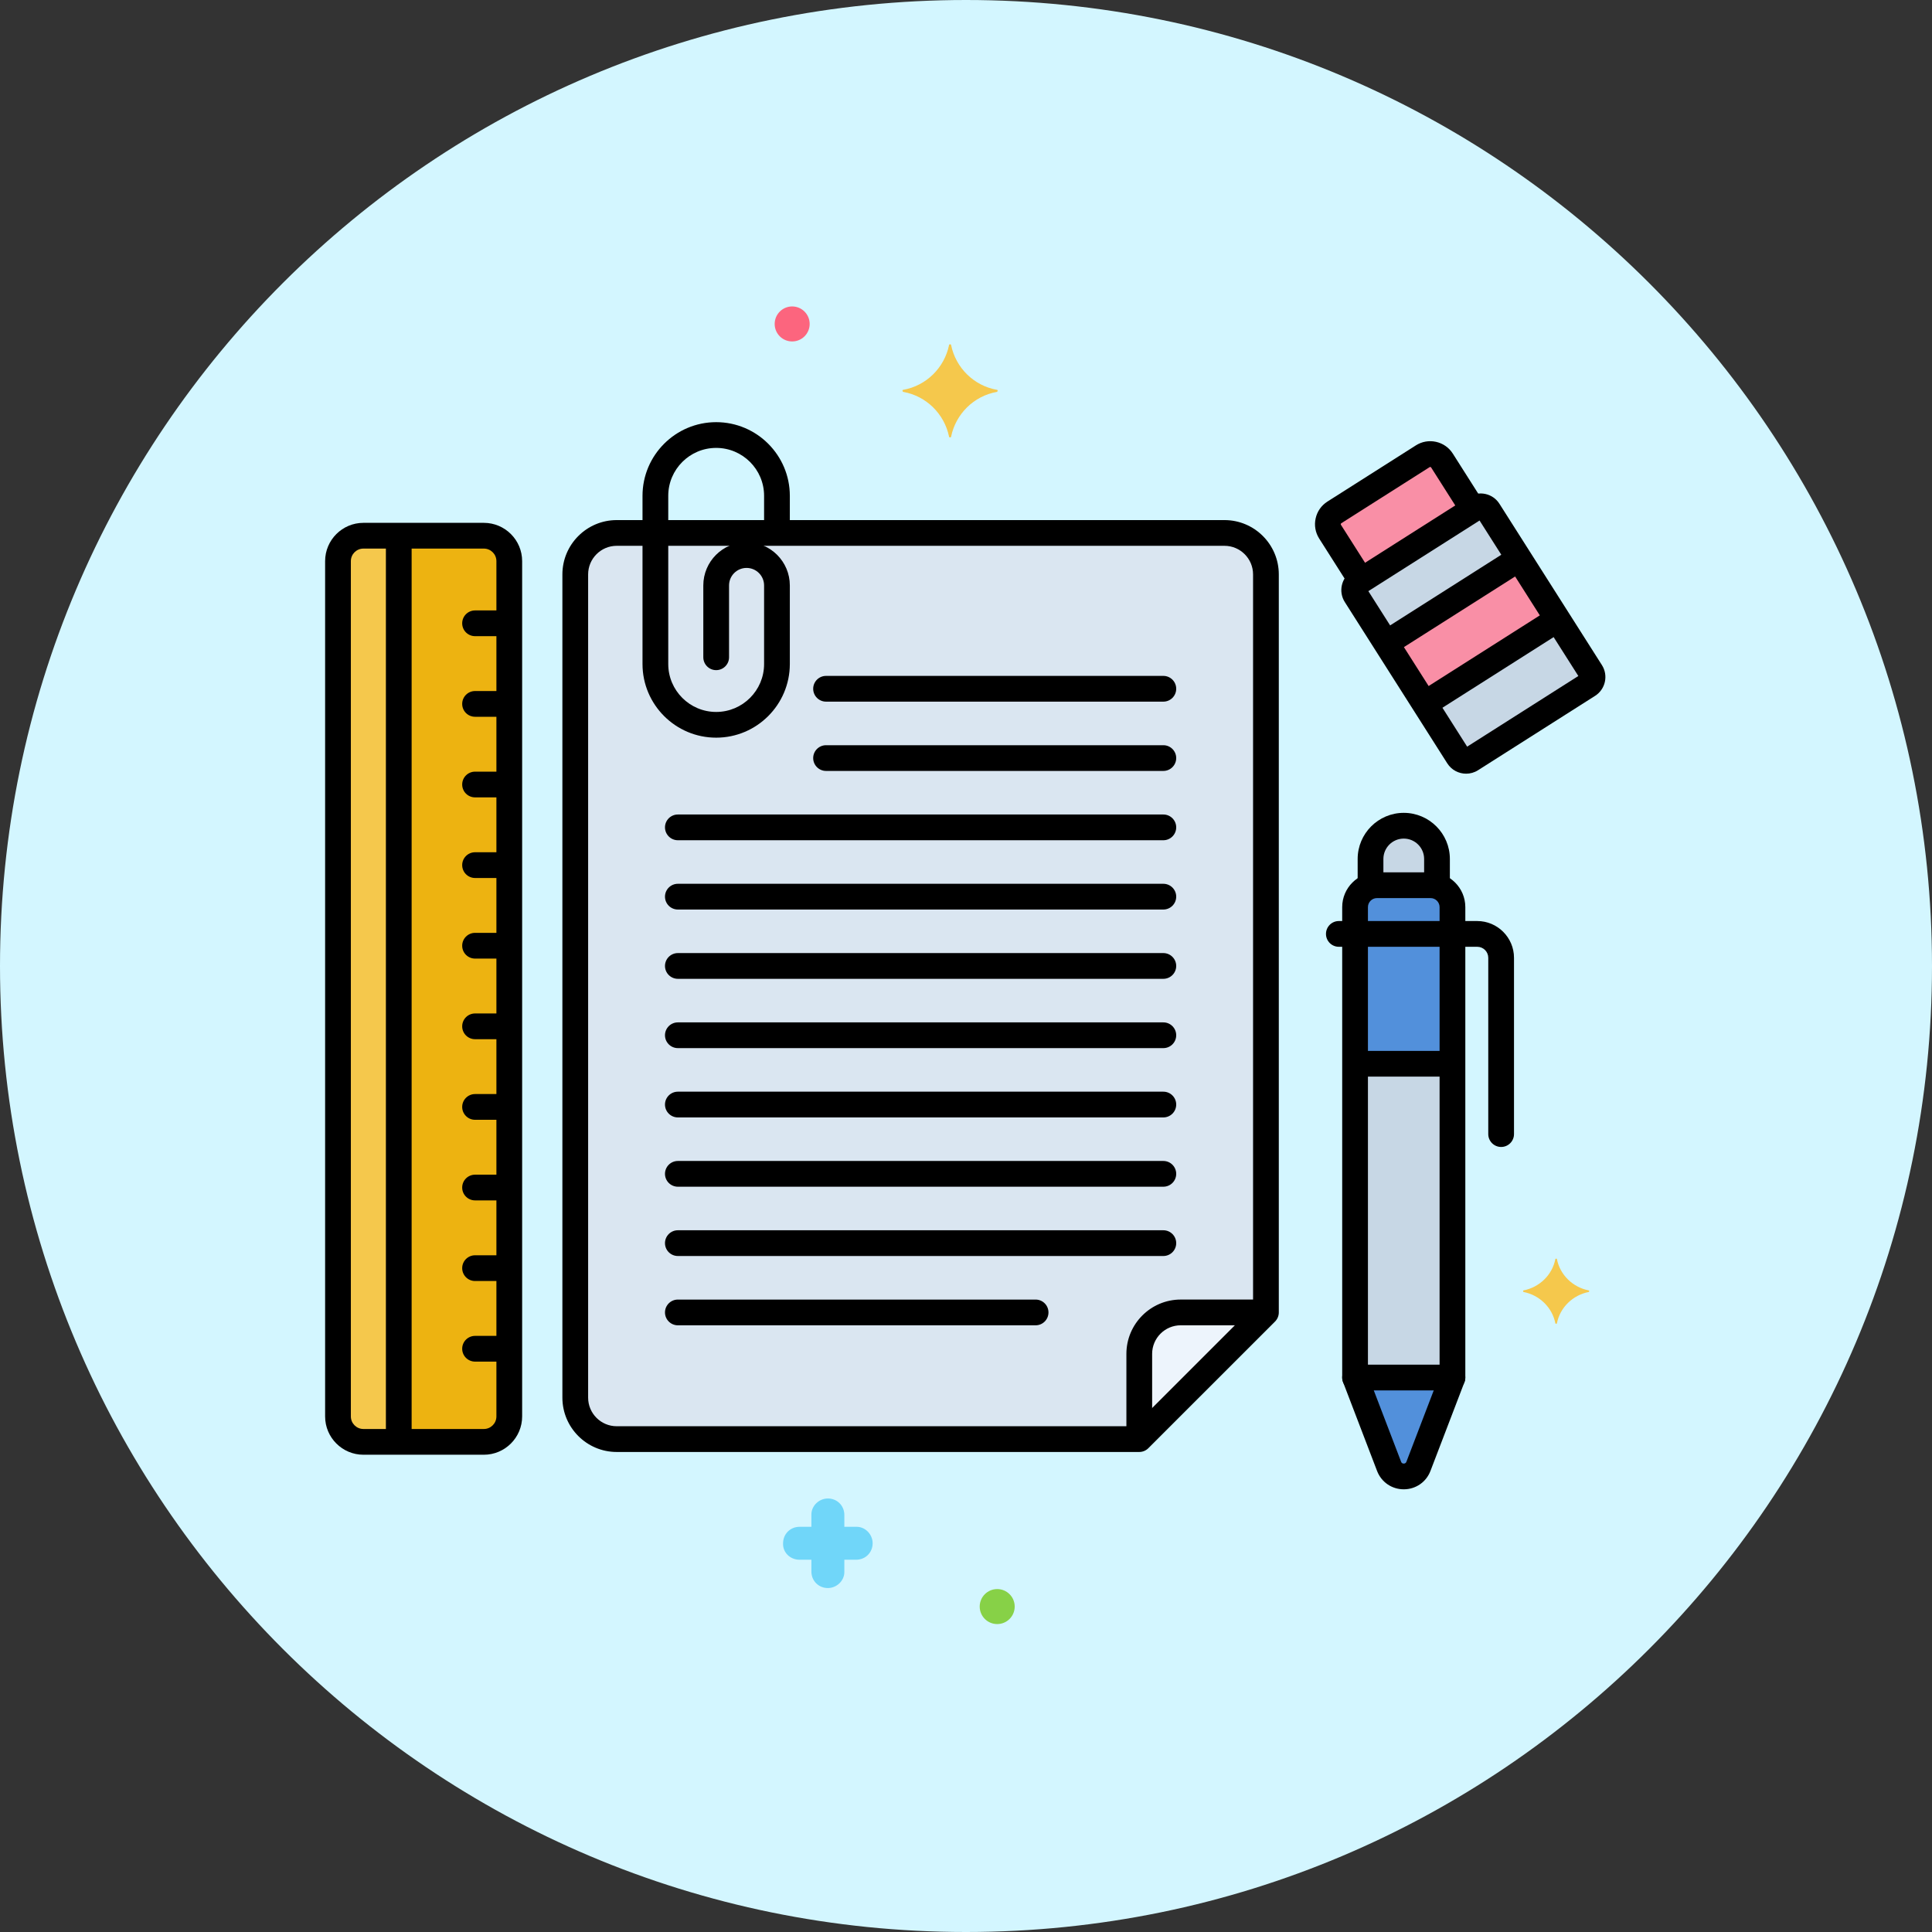 <?xml version="1.0" encoding="UTF-8"?> <svg xmlns="http://www.w3.org/2000/svg" xmlns:xlink="http://www.w3.org/1999/xlink" width="500" zoomAndPan="magnify" viewBox="0 0 375 375" height="500" preserveAspectRatio="xMidYMid meet" version="1.0"><rect x="0" y="0" width="375" height="375" fill="#333333" stroke="none"/><defs><clipPath id="f1a37f03a0"><path d="M 375 187.504 C 375 291.051 291.051 375 187.5 375 C 83.945 375 0 291.051 0 187.504 C 0 83.949 83.945 0 187.5 0 C 291.055 0 375 83.949 375 187.504 Z M 375 187.504 " clip-rule="nonzero"></path></clipPath><clipPath id="fd2a9cedfb"><path d="M 190 308 L 197 308 L 197 315.23 L 190 315.23 Z M 190 308 " clip-rule="nonzero"></path></clipPath><clipPath id="6df646678e"><path d="M 150 59.48 L 158 59.48 L 158 67 L 150 67 Z M 150 59.48 " clip-rule="nonzero"></path></clipPath></defs><g clip-path="url(#f1a37f03a0)"><rect x="-37.5" width="450" fill="#d3f6ff" y="-37.5" height="450" fill-opacity="1"></rect></g><path fill="#dae6f1" d="M 245.715 254.742 L 245.715 111.488 C 245.715 107.047 242.113 103.445 237.672 103.445 L 119.703 103.445 C 115.262 103.445 111.66 107.047 111.66 111.488 L 111.66 271.285 C 111.66 275.727 115.262 279.328 119.703 279.328 L 221.129 279.328 Z M 245.715 254.742 " fill-opacity="1" fill-rule="nonzero"></path><path fill="#edb311" d="M 93.914 279.863 L 70.539 279.863 C 67.812 279.863 65.605 277.656 65.605 274.93 L 65.605 108.914 C 65.605 106.191 67.812 103.98 70.539 103.98 L 93.914 103.98 C 96.641 103.98 98.852 106.191 98.852 108.914 L 98.852 274.93 C 98.848 277.656 96.641 279.863 93.914 279.863 Z M 93.914 279.863 " fill-opacity="1" fill-rule="nonzero"></path><path fill="#f5c84c" d="M 77.398 103.98 L 70.535 103.98 C 67.812 103.98 65.602 106.191 65.602 108.914 L 65.602 274.93 C 65.602 277.656 67.812 279.863 70.535 279.863 L 77.398 279.863 Z M 77.398 103.98 " fill-opacity="1" fill-rule="nonzero"></path><path fill="#edf4fc" d="M 221.129 262.785 L 221.129 279.328 L 245.719 254.742 L 229.176 254.742 C 224.73 254.742 221.129 258.344 221.129 262.785 Z M 221.129 262.785 " fill-opacity="1" fill-rule="nonzero"></path><path fill="#c7d7e5" d="M 286.406 98.562 L 263.695 112.992 C 262.844 113.535 262.59 114.664 263.133 115.516 L 283.027 146.828 C 283.566 147.68 284.699 147.934 285.547 147.391 L 308.262 132.961 C 309.113 132.418 309.367 131.289 308.824 130.438 L 288.93 99.125 C 288.391 98.273 287.262 98.023 286.406 98.562 Z M 286.406 98.562 " fill-opacity="1" fill-rule="nonzero"></path><path fill="#f98fa6" d="M 285.914 98.879 L 279.887 89.387 C 279.086 88.129 277.418 87.758 276.16 88.559 L 258.992 99.465 C 257.73 100.266 257.359 101.934 258.16 103.191 L 264.188 112.68 Z M 285.914 98.879 " fill-opacity="1" fill-rule="nonzero"></path><path fill="#c7d7e5" d="M 281.922 267.379 L 263.02 267.379 L 263.02 176.07 C 263.02 173.727 264.922 171.824 267.266 171.824 L 277.672 171.824 C 280.02 171.824 281.922 173.727 281.922 176.07 Z M 281.922 267.379 " fill-opacity="1" fill-rule="nonzero"></path><path fill="#c7d7e5" d="M 267.266 171.82 L 277.672 171.82 C 278.109 171.82 278.523 171.906 278.922 172.031 L 278.922 166.723 C 278.922 163.16 276.031 160.27 272.469 160.27 C 268.906 160.27 266.02 163.16 266.02 166.723 L 266.02 172.031 C 266.414 171.906 266.828 171.82 267.266 171.82 Z M 267.266 171.82 " fill-opacity="1" fill-rule="nonzero"></path><path fill="#5290db" d="M 263.02 267.379 L 269.621 284.617 C 270.621 287.23 274.316 287.23 275.316 284.617 L 281.918 267.379 Z M 263.02 267.379 " fill-opacity="1" fill-rule="nonzero"></path><path fill="#f98fa6" d="M 269.023 124.891 L 294.82 108.496 L 302.301 120.262 L 276.504 136.66 Z M 269.023 124.891 " fill-opacity="1" fill-rule="nonzero"></path><path fill="#5290db" d="M 277.672 171.82 L 267.266 171.82 C 264.918 171.82 263.02 173.723 263.02 176.07 L 263.02 206.473 L 281.918 206.473 L 281.918 176.07 C 281.922 173.727 280.016 171.82 277.672 171.82 Z M 277.672 171.82 " fill-opacity="1" fill-rule="nonzero"></path><path fill="#70d6f9" d="M 155.195 302.742 L 157.492 302.742 L 157.492 305.043 C 157.492 306.84 158.891 308.238 160.688 308.238 C 162.387 308.238 163.887 306.84 163.887 305.141 L 163.887 302.742 L 166.184 302.742 C 167.98 302.742 169.379 301.344 169.379 299.547 C 169.379 297.848 167.98 296.352 166.281 296.352 L 163.887 296.352 L 163.887 294.051 C 163.887 292.254 162.488 290.855 160.688 290.855 C 158.992 290.855 157.492 292.254 157.492 293.953 L 157.492 296.352 L 155.195 296.352 C 153.395 296.352 151.996 297.75 151.996 299.547 C 151.898 301.246 153.297 302.742 155.195 302.742 C 155.094 302.742 155.094 302.742 155.195 302.742 Z M 155.195 302.742 " fill-opacity="1" fill-rule="nonzero"></path><g clip-path="url(#fd2a9cedfb)"><path fill="#87d147" d="M 196.953 311.836 C 196.953 312.285 196.867 312.719 196.695 313.133 C 196.523 313.551 196.277 313.918 195.957 314.238 C 195.641 314.555 195.273 314.801 194.855 314.973 C 194.441 315.145 194.008 315.23 193.555 315.23 C 193.105 315.23 192.672 315.145 192.258 314.973 C 191.84 314.801 191.473 314.555 191.156 314.238 C 190.836 313.918 190.59 313.551 190.418 313.133 C 190.246 312.719 190.16 312.285 190.16 311.836 C 190.16 311.383 190.246 310.953 190.418 310.535 C 190.59 310.117 190.836 309.75 191.156 309.434 C 191.473 309.113 191.84 308.871 192.258 308.695 C 192.672 308.523 193.105 308.438 193.555 308.438 C 194.008 308.438 194.441 308.523 194.855 308.695 C 195.273 308.867 195.641 309.113 195.957 309.434 C 196.277 309.75 196.523 310.117 196.695 310.535 C 196.867 310.953 196.953 311.383 196.953 311.836 Z M 196.953 311.836 " fill-opacity="1" fill-rule="nonzero"></path></g><path fill="#f5c84c" d="M 308.387 250.469 C 305.293 249.871 302.793 247.473 302.195 244.375 C 302.195 244.277 301.895 244.277 301.895 244.375 C 301.297 247.473 298.797 249.871 295.699 250.469 C 295.602 250.469 295.602 250.668 295.699 250.77 C 298.797 251.367 301.297 253.766 301.895 256.863 C 301.895 256.965 302.195 256.965 302.195 256.863 C 302.793 253.766 305.293 251.367 308.387 250.77 C 308.488 250.668 308.488 250.469 308.387 250.469 Z M 308.387 250.469 " fill-opacity="1" fill-rule="nonzero"></path><g clip-path="url(#6df646678e)"><path fill="#fc657e" d="M 157.156 62.879 C 157.156 63.328 157.07 63.762 156.898 64.18 C 156.723 64.594 156.48 64.961 156.16 65.281 C 155.84 65.598 155.473 65.844 155.059 66.016 C 154.641 66.188 154.207 66.273 153.758 66.273 C 153.309 66.273 152.875 66.188 152.457 66.016 C 152.043 65.844 151.676 65.598 151.355 65.281 C 151.039 64.961 150.793 64.594 150.621 64.18 C 150.449 63.762 150.363 63.328 150.363 62.879 C 150.363 62.43 150.449 61.996 150.621 61.578 C 150.793 61.164 151.039 60.797 151.355 60.477 C 151.676 60.156 152.043 59.914 152.457 59.738 C 152.875 59.566 153.309 59.48 153.758 59.48 C 154.207 59.48 154.641 59.566 155.059 59.738 C 155.473 59.914 155.84 60.156 156.16 60.477 C 156.48 60.797 156.723 61.164 156.898 61.578 C 157.07 61.996 157.156 62.43 157.156 62.879 Z M 157.156 62.879 " fill-opacity="1" fill-rule="nonzero"></path></g><path fill="#f5c84c" d="M 175.316 75.664 C 179.812 74.867 183.309 71.371 184.211 66.973 C 184.211 66.773 184.609 66.773 184.609 66.973 C 185.508 71.371 189.004 74.867 193.5 75.664 C 193.699 75.664 193.699 75.965 193.5 76.066 C 189.004 76.863 185.508 80.359 184.609 84.758 C 184.609 84.957 184.211 84.957 184.211 84.758 C 183.309 80.359 179.812 76.863 175.316 76.066 C 175.117 75.965 175.117 75.664 175.316 75.664 Z M 175.316 75.664 " fill-opacity="1" fill-rule="nonzero"></path><path fill="#000000" d="M 221.129 281.828 L 119.703 281.828 C 113.891 281.828 109.16 277.098 109.16 271.285 L 109.16 111.492 C 109.16 105.676 113.891 100.949 119.703 100.949 L 237.672 100.949 C 243.484 100.949 248.215 105.676 248.215 111.492 L 248.215 254.742 C 248.215 255.402 247.953 256.039 247.484 256.508 L 222.895 281.094 C 222.426 281.562 221.793 281.828 221.129 281.828 Z M 119.703 105.941 C 116.645 105.941 114.156 108.434 114.156 111.492 L 114.156 271.285 C 114.156 274.344 116.645 276.832 119.703 276.832 L 220.094 276.832 L 243.219 253.707 L 243.219 111.492 C 243.219 108.434 240.73 105.941 237.672 105.941 Z M 245.715 254.742 L 245.727 254.742 Z M 245.715 254.742 " fill-opacity="1" fill-rule="nonzero"></path><path fill="#000000" d="M 139.008 143.18 C 131.125 143.18 124.711 136.77 124.711 128.887 L 124.711 96.238 C 124.711 88.355 131.125 81.941 139.008 81.941 C 146.891 81.941 153.305 88.355 153.305 96.238 L 153.305 102.461 C 153.305 103.844 152.184 104.961 150.805 104.961 C 149.426 104.961 148.309 103.844 148.309 102.461 L 148.309 96.238 C 148.309 91.109 144.137 86.938 139.008 86.938 C 133.879 86.938 129.707 91.109 129.707 96.238 L 129.707 128.887 C 129.707 134.016 133.879 138.188 139.008 138.188 C 144.137 138.188 148.309 134.016 148.309 128.887 L 148.309 113.633 C 148.309 111.758 146.781 110.234 144.906 110.234 C 143.031 110.234 141.508 111.758 141.508 113.633 L 141.508 127.574 C 141.508 128.957 140.387 130.074 139.008 130.074 C 137.629 130.074 136.512 128.957 136.512 127.574 L 136.512 113.633 C 136.512 109.004 140.277 105.238 144.906 105.238 C 149.535 105.238 153.305 109.004 153.305 113.633 L 153.305 128.887 C 153.301 136.77 146.891 143.18 139.008 143.18 Z M 139.008 143.18 " fill-opacity="1" fill-rule="nonzero"></path><path fill="#000000" d="M 225.805 163.09 L 131.574 163.09 C 130.195 163.09 129.074 161.969 129.074 160.59 C 129.074 159.211 130.195 158.094 131.574 158.094 L 225.805 158.094 C 227.184 158.094 228.301 159.211 228.301 160.59 C 228.301 161.969 227.184 163.09 225.805 163.09 Z M 225.805 163.09 " fill-opacity="1" fill-rule="nonzero"></path><path fill="#000000" d="M 225.805 176.539 L 131.574 176.539 C 130.195 176.539 129.074 175.422 129.074 174.039 C 129.074 172.66 130.195 171.543 131.574 171.543 L 225.805 171.543 C 227.184 171.543 228.301 172.66 228.301 174.039 C 228.301 175.422 227.184 176.539 225.805 176.539 Z M 225.805 176.539 " fill-opacity="1" fill-rule="nonzero"></path><path fill="#000000" d="M 225.805 136.188 L 160.336 136.188 C 158.957 136.188 157.84 135.07 157.84 133.691 C 157.84 132.309 158.957 131.191 160.336 131.191 L 225.805 131.191 C 227.184 131.191 228.301 132.309 228.301 133.691 C 228.301 135.07 227.184 136.188 225.805 136.188 Z M 225.805 136.188 " fill-opacity="1" fill-rule="nonzero"></path><path fill="#000000" d="M 225.805 149.637 L 160.336 149.637 C 158.957 149.637 157.84 148.52 157.84 147.141 C 157.84 145.762 158.957 144.645 160.336 144.645 L 225.805 144.645 C 227.184 144.645 228.301 145.762 228.301 147.141 C 228.301 148.52 227.184 149.637 225.805 149.637 Z M 225.805 149.637 " fill-opacity="1" fill-rule="nonzero"></path><path fill="#000000" d="M 225.805 189.988 L 131.574 189.988 C 130.195 189.988 129.074 188.871 129.074 187.492 C 129.074 186.113 130.195 184.992 131.574 184.992 L 225.805 184.992 C 227.184 184.992 228.301 186.113 228.301 187.492 C 228.301 188.871 227.184 189.988 225.805 189.988 Z M 225.805 189.988 " fill-opacity="1" fill-rule="nonzero"></path><path fill="#000000" d="M 225.805 203.438 L 131.574 203.438 C 130.195 203.438 129.074 202.32 129.074 200.941 C 129.074 199.562 130.195 198.445 131.574 198.445 L 225.805 198.445 C 227.184 198.445 228.301 199.562 228.301 200.941 C 228.301 202.32 227.184 203.438 225.805 203.438 Z M 225.805 203.438 " fill-opacity="1" fill-rule="nonzero"></path><path fill="#000000" d="M 225.805 216.891 L 131.574 216.891 C 130.195 216.891 129.074 215.773 129.074 214.391 C 129.074 213.012 130.195 211.895 131.574 211.895 L 225.805 211.895 C 227.184 211.895 228.301 213.012 228.301 214.391 C 228.301 215.773 227.184 216.891 225.805 216.891 Z M 225.805 216.891 " fill-opacity="1" fill-rule="nonzero"></path><path fill="#000000" d="M 225.805 230.34 L 131.574 230.34 C 130.195 230.34 129.074 229.223 129.074 227.844 C 129.074 226.461 130.195 225.344 131.574 225.344 L 225.805 225.344 C 227.184 225.344 228.301 226.461 228.301 227.844 C 228.301 229.223 227.184 230.34 225.805 230.34 Z M 225.805 230.34 " fill-opacity="1" fill-rule="nonzero"></path><path fill="#000000" d="M 225.805 243.789 L 131.574 243.789 C 130.195 243.789 129.074 242.672 129.074 241.293 C 129.074 239.914 130.195 238.793 131.574 238.793 L 225.805 238.793 C 227.184 238.793 228.301 239.914 228.301 241.293 C 228.301 242.672 227.184 243.789 225.805 243.789 Z M 225.805 243.789 " fill-opacity="1" fill-rule="nonzero"></path><path fill="#000000" d="M 201.012 257.242 L 131.574 257.242 C 130.195 257.242 129.074 256.121 129.074 254.742 C 129.074 253.363 130.195 252.246 131.574 252.246 L 201.012 252.246 C 202.391 252.246 203.508 253.363 203.508 254.742 C 203.508 256.121 202.391 257.242 201.012 257.242 Z M 201.012 257.242 " fill-opacity="1" fill-rule="nonzero"></path><path fill="#000000" d="M 96.887 154.77 L 92.211 154.77 C 90.828 154.77 89.711 153.652 89.711 152.273 C 89.711 150.895 90.828 149.777 92.211 149.777 L 96.887 149.777 C 98.266 149.777 99.383 150.895 99.383 152.273 C 99.383 153.652 98.266 154.77 96.887 154.77 Z M 96.887 154.77 " fill-opacity="1" fill-rule="nonzero"></path><path fill="#000000" d="M 96.887 170.418 L 92.211 170.418 C 90.828 170.418 89.711 169.297 89.711 167.918 C 89.711 166.539 90.828 165.422 92.211 165.422 L 96.887 165.422 C 98.266 165.422 99.383 166.539 99.383 167.918 C 99.383 169.297 98.266 170.418 96.887 170.418 Z M 96.887 170.418 " fill-opacity="1" fill-rule="nonzero"></path><path fill="#000000" d="M 96.887 123.48 L 92.211 123.48 C 90.828 123.48 89.711 122.363 89.711 120.984 C 89.711 119.605 90.828 118.484 92.211 118.484 L 96.887 118.484 C 98.266 118.484 99.383 119.605 99.383 120.984 C 99.383 122.363 98.266 123.48 96.887 123.48 Z M 96.887 123.48 " fill-opacity="1" fill-rule="nonzero"></path><path fill="#000000" d="M 96.887 139.125 L 92.211 139.125 C 90.828 139.125 89.711 138.008 89.711 136.629 C 89.711 135.25 90.828 134.129 92.211 134.129 L 96.887 134.129 C 98.266 134.129 99.383 135.25 99.383 136.629 C 99.383 138.008 98.266 139.125 96.887 139.125 Z M 96.887 139.125 " fill-opacity="1" fill-rule="nonzero"></path><path fill="#000000" d="M 96.887 186.062 L 92.211 186.062 C 90.828 186.062 89.711 184.945 89.711 183.562 C 89.711 182.184 90.828 181.066 92.211 181.066 L 96.887 181.066 C 98.266 181.066 99.383 182.184 99.383 183.562 C 99.383 184.945 98.266 186.062 96.887 186.062 Z M 96.887 186.062 " fill-opacity="1" fill-rule="nonzero"></path><path fill="#000000" d="M 96.887 201.707 L 92.211 201.707 C 90.828 201.707 89.711 200.59 89.711 199.211 C 89.711 197.832 90.828 196.711 92.211 196.711 L 96.887 196.711 C 98.266 196.711 99.383 197.832 99.383 199.211 C 99.383 200.59 98.266 201.707 96.887 201.707 Z M 96.887 201.707 " fill-opacity="1" fill-rule="nonzero"></path><path fill="#000000" d="M 96.887 217.352 L 92.211 217.352 C 90.828 217.352 89.711 216.234 89.711 214.855 C 89.711 213.477 90.828 212.355 92.211 212.355 L 96.887 212.355 C 98.266 212.355 99.383 213.477 99.383 214.855 C 99.383 216.234 98.266 217.352 96.887 217.352 Z M 96.887 217.352 " fill-opacity="1" fill-rule="nonzero"></path><path fill="#000000" d="M 96.887 232.996 L 92.211 232.996 C 90.828 232.996 89.711 231.879 89.711 230.5 C 89.711 229.121 90.828 228.004 92.211 228.004 L 96.887 228.004 C 98.266 228.004 99.383 229.121 99.383 230.5 C 99.383 231.879 98.266 232.996 96.887 232.996 Z M 96.887 232.996 " fill-opacity="1" fill-rule="nonzero"></path><path fill="#000000" d="M 96.887 248.645 L 92.211 248.645 C 90.828 248.645 89.711 247.523 89.711 246.145 C 89.711 244.766 90.828 243.648 92.211 243.648 L 96.887 243.648 C 98.266 243.648 99.383 244.766 99.383 246.145 C 99.383 247.523 98.266 248.645 96.887 248.645 Z M 96.887 248.645 " fill-opacity="1" fill-rule="nonzero"></path><path fill="#000000" d="M 96.887 264.289 L 92.211 264.289 C 90.828 264.289 89.711 263.172 89.711 261.789 C 89.711 260.41 90.828 259.293 92.211 259.293 L 96.887 259.293 C 98.266 259.293 99.383 260.41 99.383 261.789 C 99.383 263.172 98.266 264.289 96.887 264.289 Z M 96.887 264.289 " fill-opacity="1" fill-rule="nonzero"></path><path fill="#000000" d="M 93.914 282.363 L 70.535 282.363 C 66.438 282.363 63.105 279.027 63.105 274.934 L 63.105 108.914 C 63.105 104.816 66.441 101.484 70.535 101.484 L 93.914 101.484 C 98.012 101.484 101.348 104.816 101.348 108.914 L 101.348 274.93 C 101.348 279.027 98.016 282.363 93.914 282.363 Z M 70.535 106.48 C 69.191 106.48 68.102 107.57 68.102 108.914 L 68.102 274.93 C 68.102 276.273 69.195 277.367 70.535 277.367 L 93.914 277.367 C 95.258 277.367 96.352 276.273 96.352 274.93 L 96.352 108.914 C 96.352 107.57 95.258 106.48 93.914 106.48 Z M 70.535 106.48 " fill-opacity="1" fill-rule="nonzero"></path><path fill="#000000" d="M 291.371 222.625 C 289.992 222.625 288.871 221.504 288.871 220.125 L 288.871 185.91 C 288.871 184.73 287.914 183.77 286.73 183.77 L 259.867 183.77 C 258.488 183.77 257.371 182.652 257.371 181.273 C 257.371 179.895 258.488 178.773 259.867 178.773 L 286.73 178.773 C 290.664 178.773 293.867 181.977 293.867 185.91 L 293.867 220.125 C 293.867 221.504 292.75 222.625 291.371 222.625 Z M 291.371 222.625 " fill-opacity="1" fill-rule="nonzero"></path><path fill="#000000" d="M 77.402 281.516 C 76.02 281.516 74.902 280.398 74.902 279.016 L 74.902 105.438 C 74.902 104.059 76.02 102.938 77.402 102.938 C 78.781 102.938 79.898 104.059 79.898 105.438 L 79.898 279.016 C 79.898 280.395 78.781 281.516 77.402 281.516 Z M 77.402 281.516 " fill-opacity="1" fill-rule="nonzero"></path><path fill="#000000" d="M 221.129 280.973 C 219.75 280.973 218.633 279.855 218.633 278.477 L 218.633 262.785 C 218.633 256.973 223.363 252.242 229.176 252.242 L 244.969 252.242 C 246.348 252.242 247.465 253.359 247.465 254.742 C 247.465 256.121 246.348 257.238 244.969 257.238 L 229.176 257.238 C 226.117 257.238 223.629 259.727 223.629 262.785 L 223.629 278.477 C 223.629 279.855 222.508 280.973 221.129 280.973 Z M 221.129 280.973 " fill-opacity="1" fill-rule="nonzero"></path><path fill="#000000" d="M 284.574 150.172 C 283.145 150.172 281.742 149.465 280.918 148.168 L 261.023 116.855 C 259.746 114.844 260.344 112.164 262.355 110.883 L 285.066 96.453 C 286.043 95.836 287.203 95.633 288.328 95.883 C 289.457 96.133 290.418 96.809 291.039 97.785 L 310.934 129.098 C 312.211 131.113 311.613 133.789 309.602 135.066 L 286.887 149.5 C 286.172 149.957 285.367 150.172 284.574 150.172 Z M 265.598 114.742 L 284.773 144.926 L 306.355 131.211 L 287.18 101.031 Z M 265.598 114.742 " fill-opacity="1" fill-rule="nonzero"></path><path fill="#000000" d="M 263.641 114.312 C 262.816 114.312 262.008 113.906 261.531 113.156 L 256.051 104.531 C 255.309 103.359 255.062 101.965 255.367 100.613 C 255.668 99.258 256.48 98.102 257.652 97.355 L 274.82 86.449 C 275.992 85.703 277.383 85.461 278.738 85.762 C 280.094 86.066 281.25 86.875 281.992 88.047 L 287.41 96.578 C 288.152 97.742 287.809 99.285 286.641 100.023 C 285.477 100.762 283.934 100.418 283.195 99.254 L 277.777 90.727 C 277.727 90.645 277.578 90.613 277.5 90.664 L 260.332 101.57 C 260.25 101.621 260.215 101.77 260.266 101.852 L 265.746 110.477 C 266.484 111.641 266.141 113.184 264.977 113.922 C 264.562 114.188 264.102 114.312 263.641 114.312 Z M 263.641 114.312 " fill-opacity="1" fill-rule="nonzero"></path><path fill="#000000" d="M 281.918 269.875 L 263.02 269.875 C 261.641 269.875 260.52 268.758 260.52 267.379 L 260.52 176.07 C 260.52 172.352 263.547 169.324 267.266 169.324 L 277.672 169.324 C 281.391 169.324 284.418 172.352 284.418 176.07 L 284.418 267.379 C 284.418 268.758 283.297 269.875 281.918 269.875 Z M 265.516 264.883 L 279.422 264.883 L 279.422 176.07 C 279.422 175.105 278.637 174.32 277.672 174.32 L 267.266 174.32 C 266.301 174.32 265.516 175.105 265.516 176.07 Z M 265.516 264.883 " fill-opacity="1" fill-rule="nonzero"></path><path fill="#000000" d="M 278.922 173.785 C 277.543 173.785 276.422 172.668 276.422 171.289 L 276.422 166.723 C 276.422 164.543 274.648 162.77 272.469 162.77 C 270.289 162.77 268.516 164.543 268.516 166.723 L 268.516 171.25 C 268.516 172.629 267.398 173.746 266.02 173.746 C 264.637 173.746 263.52 172.629 263.52 171.25 L 263.52 166.723 C 263.52 161.789 267.535 157.773 272.469 157.773 C 277.406 157.773 281.418 161.789 281.418 166.723 L 281.418 171.289 C 281.418 172.668 280.301 173.785 278.922 173.785 Z M 278.922 173.785 " fill-opacity="1" fill-rule="nonzero"></path><path fill="#000000" d="M 272.469 289.074 C 270.152 289.074 268.117 287.676 267.289 285.512 L 260.688 268.273 C 260.191 266.984 260.836 265.543 262.125 265.047 C 263.414 264.555 264.855 265.199 265.352 266.484 L 271.953 283.723 C 271.984 283.812 272.086 284.078 272.469 284.078 C 272.848 284.078 272.949 283.812 272.984 283.723 L 279.586 266.484 C 280.078 265.199 281.523 264.555 282.812 265.047 C 284.102 265.543 284.746 266.984 284.25 268.273 L 277.648 285.512 C 276.82 287.676 274.789 289.074 272.469 289.074 Z M 272.469 289.074 " fill-opacity="1" fill-rule="nonzero"></path><path fill="#000000" d="M 277.582 138.438 C 276.754 138.438 275.945 138.027 275.469 137.277 C 274.73 136.113 275.074 134.57 276.238 133.828 L 299.766 118.883 C 300.93 118.145 302.473 118.488 303.211 119.652 C 303.949 120.82 303.605 122.359 302.441 123.102 L 278.918 138.047 C 278.5 138.309 278.039 138.438 277.582 138.438 Z M 277.582 138.438 " fill-opacity="1" fill-rule="nonzero"></path><path fill="#000000" d="M 269.934 126.777 C 269.105 126.777 268.297 126.367 267.82 125.617 C 267.082 124.453 267.426 122.91 268.59 122.172 L 292.395 107.047 C 293.562 106.309 295.102 106.652 295.844 107.816 C 296.582 108.98 296.238 110.523 295.074 111.266 L 271.27 126.387 C 270.855 126.648 270.391 126.777 269.934 126.777 Z M 269.934 126.777 " fill-opacity="1" fill-rule="nonzero"></path><path fill="#000000" d="M 281.047 208.973 L 264.312 208.973 C 262.934 208.973 261.816 207.855 261.816 206.477 C 261.816 205.094 262.934 203.977 264.312 203.977 L 281.047 203.977 C 282.426 203.977 283.543 205.094 283.543 206.477 C 283.543 207.855 282.426 208.973 281.047 208.973 Z M 281.047 208.973 " fill-opacity="1" fill-rule="nonzero"></path></svg> 